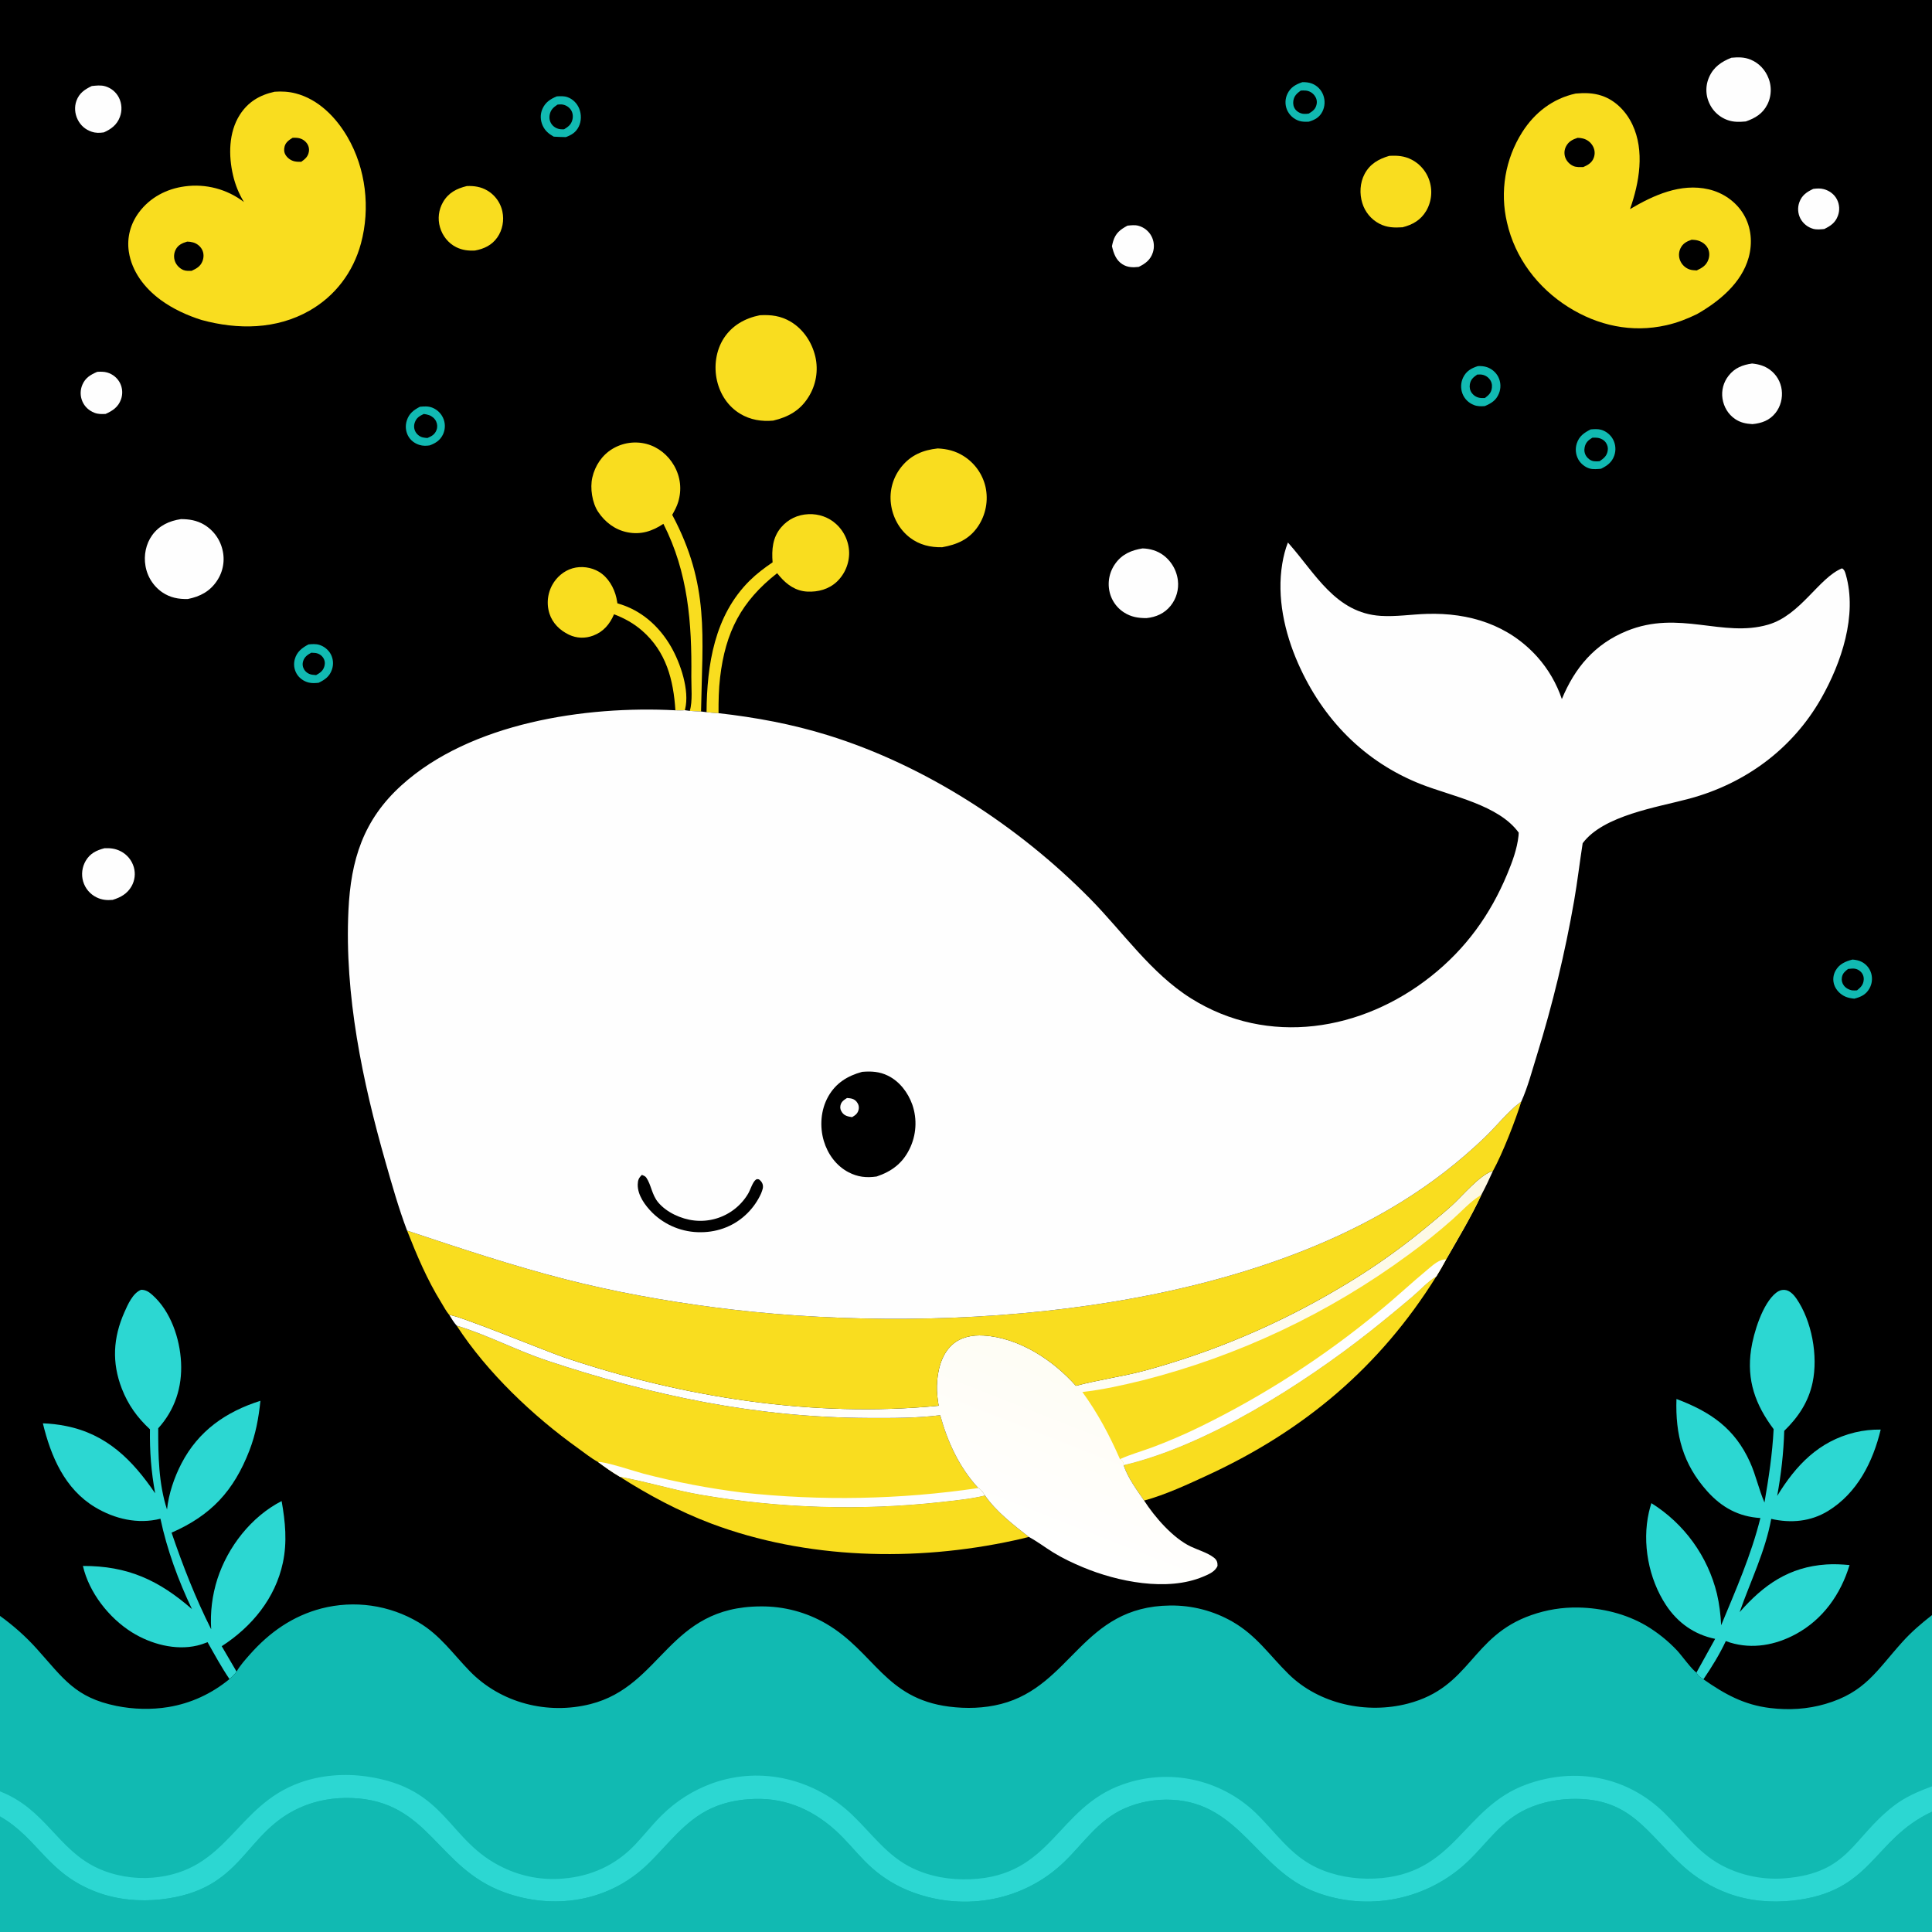 <?xml version="1.0" encoding="utf-8" ?>
<svg xmlns="http://www.w3.org/2000/svg" xmlns:xlink="http://www.w3.org/1999/xlink" width="1024" height="1024">
	<rect width="100%" height="100%" fill="#333333" stroke="none"/>
	<path d="M0 0L1024 0L1024 856.042L1024 946.792L1024 960.259L1024 1024L0 1024L0 962.756L0 949.483L0 856.459L0 0Z"/>
	<path fill="#11BAB2" d="M981.878 508.582C983.593 508.733 985.332 509.04 986.862 509.871Q987.306 510.108 987.724 510.387Q988.141 510.667 988.529 510.987Q988.917 511.307 989.271 511.665Q989.625 512.022 989.941 512.413Q990.257 512.803 990.533 513.224Q990.809 513.644 991.041 514.09Q991.274 514.536 991.46 515.003Q991.647 515.47 991.786 515.953Q991.927 516.448 992.019 516.956Q992.11 517.463 992.151 517.976Q992.192 518.49 992.182 519.005Q992.172 519.52 992.111 520.032Q992.05 520.543 991.939 521.046Q991.828 521.549 991.668 522.039Q991.507 522.529 991.3 523Q991.092 523.471 990.838 523.92C988.984 527.205 986.321 528.407 982.812 529.315C981.292 529.159 979.724 528.91 978.302 528.327C975.589 527.216 973.207 524.88 972.218 522.104Q972.052 521.639 971.937 521.159Q971.822 520.678 971.759 520.188Q971.696 519.698 971.685 519.205Q971.675 518.711 971.717 518.219Q971.759 517.727 971.854 517.242Q971.949 516.758 972.095 516.286Q972.241 515.814 972.436 515.36Q972.632 514.907 972.875 514.477C974.826 510.957 978.157 509.511 981.878 508.582Z"/>
	<path d="M979.531 513.56C980.261 513.477 980.993 513.394 981.728 513.358C983.452 513.274 984.998 513.832 986.236 515.053C987.385 516.187 987.933 517.694 987.812 519.301C987.609 521.971 986.252 523.295 984.262 524.906C983.44 524.962 982.574 525.029 981.755 524.923C980.087 524.707 978.32 523.712 977.301 522.372C976.344 521.113 975.966 519.583 976.247 518.013C976.634 515.849 977.9 514.83 979.531 513.56Z"/>
	<path fill="#11BAB2" d="M163.488 341.564C165.368 341.357 167.413 341.222 169.242 341.785C171.797 342.573 174.11 344.43 175.352 346.804Q175.591 347.265 175.782 347.747Q175.973 348.23 176.114 348.729Q176.255 349.229 176.346 349.74Q176.436 350.251 176.474 350.769Q176.512 351.286 176.497 351.805Q176.483 352.324 176.416 352.839Q176.35 353.353 176.231 353.859Q176.113 354.364 175.944 354.855C174.69 358.56 172.276 360.226 168.9 361.882C167.155 362.077 165.308 362.189 163.588 361.762C161.001 361.12 158.595 359.429 157.242 357.118Q156.988 356.687 156.779 356.233Q156.57 355.779 156.408 355.305Q156.246 354.832 156.132 354.345Q156.018 353.859 155.954 353.363Q155.89 352.867 155.876 352.367Q155.862 351.867 155.898 351.368Q155.935 350.869 156.021 350.377Q156.108 349.884 156.243 349.403C157.309 345.487 160.063 343.386 163.488 341.564Z"/>
	<path d="M164.975 345.947C165.647 345.968 166.321 345.991 166.99 346.065C168.693 346.253 170.262 347.12 171.24 348.553C172.146 349.88 172.384 351.462 171.963 353.015C171.278 355.538 169.723 356.6 167.542 357.823C166.858 357.773 166.172 357.722 165.494 357.619C163.779 357.358 162.229 356.433 161.279 354.958C160.423 353.628 160.193 352.066 160.637 350.537C161.321 348.178 162.932 347.093 164.975 345.947Z"/>
	<path fill="#11BAB2" d="M222.578 215.582C224.901 215.373 227.065 215.206 229.268 216.124Q229.777 216.335 230.261 216.597Q230.746 216.859 231.2 217.17Q231.655 217.481 232.075 217.838Q232.494 218.195 232.875 218.593Q233.255 218.992 233.592 219.427Q233.929 219.863 234.219 220.332Q234.509 220.8 234.749 221.296Q234.988 221.792 235.175 222.31Q235.349 222.799 235.474 223.304Q235.599 223.808 235.674 224.322Q235.748 224.836 235.771 225.355Q235.794 225.874 235.766 226.393Q235.737 226.911 235.657 227.425Q235.578 227.938 235.447 228.441Q235.317 228.944 235.137 229.431Q234.958 229.919 234.731 230.386C233.221 233.435 230.829 234.927 227.737 236.069C225.91 236.349 224.149 236.377 222.366 235.835C219.726 235.032 217.5 233.343 216.223 230.869Q215.99 230.412 215.803 229.935Q215.616 229.457 215.478 228.964Q215.339 228.47 215.249 227.965Q215.159 227.46 215.12 226.949Q215.08 226.438 215.092 225.925Q215.103 225.412 215.164 224.903Q215.225 224.394 215.337 223.894Q215.448 223.393 215.608 222.906C216.792 219.179 219.225 217.327 222.578 215.582Z"/>
	<path d="M224.613 219.412C225.594 219.536 226.453 219.699 227.386 220.026C229.002 220.592 230.449 221.815 231.171 223.384C231.843 224.847 231.925 226.473 231.333 227.982C230.404 230.35 228.775 231.214 226.532 232.154C225.691 232.082 224.849 232.019 224.026 231.82C222.429 231.435 220.963 230.237 220.188 228.796C219.377 227.29 219.282 225.565 219.843 223.956C220.724 221.425 222.3 220.533 224.613 219.412Z"/>
	<path fill="#11BAB2" d="M690.259 43.557C691.992 43.499 693.778 43.675 695.405 44.31Q695.914 44.511 696.399 44.764Q696.885 45.018 697.341 45.321Q697.797 45.623 698.218 45.972Q698.64 46.321 699.023 46.712Q699.406 47.103 699.746 47.533Q700.085 47.962 700.378 48.424Q700.671 48.886 700.914 49.377Q701.157 49.868 701.347 50.381Q701.547 50.911 701.691 51.459Q701.835 52.007 701.922 52.567Q702.009 53.127 702.037 53.692Q702.066 54.258 702.036 54.824Q702.007 55.39 701.919 55.949Q701.831 56.509 701.686 57.057Q701.541 57.604 701.341 58.134Q701.14 58.664 700.886 59.17C699.29 62.278 696.925 63.486 693.715 64.494C691.943 64.566 690.19 64.605 688.486 64.036Q687.959 63.859 687.453 63.628Q686.948 63.397 686.469 63.114Q685.99 62.831 685.544 62.499Q685.098 62.168 684.688 61.791Q684.279 61.415 683.912 60.997Q683.544 60.58 683.223 60.127Q682.901 59.673 682.629 59.188Q682.356 58.704 682.136 58.193Q681.926 57.691 681.771 57.17Q681.615 56.649 681.515 56.114Q681.415 55.58 681.371 55.038Q681.327 54.496 681.341 53.952Q681.354 53.408 681.425 52.869Q681.495 52.33 681.622 51.801Q681.748 51.272 681.93 50.759Q682.111 50.246 682.345 49.755C683.996 46.279 686.75 44.734 690.259 43.557Z"/>
	<path d="M689.415 48.011C690.312 47.954 691.208 47.924 692.104 48.009C693.993 48.187 695.656 49.177 696.785 50.705C697.772 52.041 698.169 53.639 697.829 55.273C697.288 57.867 695.816 58.879 693.693 60.195C692.864 60.324 692.102 60.387 691.259 60.361C689.482 60.304 687.629 59.382 686.547 57.968C685.562 56.681 685.256 55.028 685.495 53.45C685.896 50.807 687.351 49.526 689.415 48.011Z"/>
	<path fill="#11BAB2" d="M783.326 194.034C784.896 193.962 786.657 194.092 788.15 194.61C790.714 195.499 792.971 197.424 794.161 199.868Q794.411 200.373 794.606 200.901Q794.8 201.43 794.938 201.976Q795.075 202.522 795.153 203.08Q795.232 203.638 795.25 204.201Q795.269 204.764 795.227 205.326Q795.185 205.887 795.084 206.441Q794.983 206.996 794.823 207.536Q794.663 208.076 794.447 208.596C792.967 212.219 790.439 213.767 786.965 215.24C784.942 215.381 783.113 215.421 781.195 214.669C778.399 213.573 776.225 211.466 775.14 208.653Q774.942 208.134 774.798 207.598Q774.654 207.061 774.565 206.513Q774.477 205.965 774.445 205.411Q774.412 204.856 774.437 204.301Q774.461 203.747 774.542 203.197Q774.622 202.648 774.758 202.109Q774.895 201.571 775.085 201.049Q775.275 200.528 775.518 200.028C777.18 196.639 779.86 195.143 783.326 194.034Z"/>
	<path d="M782.999 198.51C783.602 198.488 784.207 198.469 784.81 198.501Q785.14 198.52 785.466 198.573Q785.792 198.626 786.111 198.712Q786.43 198.798 786.739 198.917Q787.047 199.035 787.342 199.185Q787.636 199.334 787.914 199.513Q788.192 199.692 788.45 199.899Q788.708 200.105 788.943 200.337Q789.179 200.569 789.389 200.824C790.486 202.141 790.933 203.73 790.741 205.425C790.428 208.184 789.133 209.363 787.004 210.981C786.343 210.989 785.691 211.001 785.031 210.956C783.041 210.822 781.361 209.947 780.138 208.348C779.117 207.012 778.771 205.344 779.049 203.699C779.49 201.094 780.914 199.941 782.999 198.51Z"/>
	<path fill="#11BAB2" d="M843.094 227.591C844.909 227.438 846.883 227.285 848.656 227.79C851.238 228.525 853.585 230.433 854.877 232.778Q855.148 233.274 855.365 233.795Q855.583 234.316 855.745 234.858Q855.907 235.399 856.011 235.954Q856.115 236.51 856.161 237.073Q856.207 237.636 856.193 238.201Q856.179 238.765 856.107 239.326Q856.034 239.886 855.903 240.436Q855.773 240.985 855.585 241.518C854.323 245.068 851.836 246.85 848.578 248.453C846.665 248.617 844.474 248.856 842.602 248.339C840.129 247.655 837.786 245.735 836.543 243.505Q836.275 243.021 836.059 242.513Q835.843 242.004 835.68 241.476Q835.517 240.947 835.41 240.405Q835.302 239.863 835.251 239.312Q835.2 238.762 835.206 238.209Q835.212 237.657 835.275 237.107Q835.338 236.558 835.457 236.018Q835.577 235.479 835.751 234.954C837.029 231.13 839.647 229.341 843.094 227.591Z"/>
	<path d="M843.969 231.994C844.842 231.951 845.712 231.937 846.583 232.033C848.356 232.23 850.215 233.172 851.212 234.705C852.087 236.051 852.394 237.457 852.098 239.026C851.585 241.739 850.017 242.932 847.852 244.445C846.855 244.543 845.821 244.59 844.823 244.459C843.198 244.246 841.687 243.174 840.779 241.829C839.801 240.379 839.541 238.63 839.929 236.935C840.502 234.427 841.871 233.311 843.969 231.994Z"/>
	<path fill="#11BAB2" d="M295.109 51.074C297.037 50.963 298.941 50.839 300.794 51.497C303.625 52.502 305.881 54.8 306.994 57.572C308.214 60.609 308.198 64.184 306.734 67.135C305.232 70.161 302.977 71.532 299.905 72.668C297.771 72.683 295.62 72.523 293.488 72.427C290.892 70.973 288.895 69.355 287.632 66.572C286.355 63.757 286.237 60.596 287.485 57.746C289.034 54.207 291.674 52.525 295.109 51.074Z"/>
	<path d="M295.495 55.439C296.203 55.39 297.041 55.286 297.758 55.357Q298.119 55.394 298.473 55.469Q298.828 55.544 299.172 55.657Q299.517 55.771 299.847 55.921Q300.177 56.071 300.489 56.256Q300.801 56.441 301.09 56.658Q301.38 56.876 301.645 57.124Q301.909 57.372 302.145 57.648Q302.381 57.923 302.586 58.222C303.635 59.788 303.831 61.74 303.364 63.54C302.703 66.086 301.14 67.192 298.997 68.523C298.36 68.54 297.894 68.569 297.239 68.507C295.405 68.335 293.746 67.528 292.58 66.079C291.421 64.639 291.013 62.83 291.315 61.016C291.776 58.254 293.272 56.932 295.495 55.439Z"/>
	<path fill="#FEFEFE" d="M961.067 100.116C963 99.883 964.783 99.739 966.686 100.258C969.612 101.057 972.173 102.925 973.589 105.636Q973.851 106.137 974.058 106.663Q974.266 107.188 974.417 107.733Q974.568 108.278 974.66 108.835Q974.753 109.393 974.787 109.957Q974.821 110.521 974.795 111.086Q974.769 111.651 974.683 112.209Q974.598 112.768 974.455 113.315Q974.311 113.861 974.111 114.39C972.74 118.083 970.296 119.713 966.888 121.388C964.94 121.557 962.918 121.808 961.005 121.277Q960.472 121.125 959.958 120.921Q959.443 120.717 958.951 120.463Q958.459 120.209 957.994 119.907Q957.53 119.605 957.098 119.258Q956.666 118.912 956.271 118.524Q955.875 118.136 955.52 117.711Q955.166 117.286 954.855 116.827Q954.544 116.369 954.28 115.882Q954.018 115.383 953.81 114.86Q953.601 114.336 953.448 113.794Q953.295 113.252 953.2 112.697Q953.104 112.142 953.068 111.579Q953.03 111.017 953.052 110.454Q953.074 109.891 953.154 109.334Q953.235 108.776 953.373 108.23Q953.511 107.684 953.705 107.155C955.071 103.445 957.627 101.746 961.067 100.116Z"/>
	<path fill="#FEFEFE" d="M597.586 119.601C599.495 119.409 601.435 119.149 603.321 119.64Q603.868 119.785 604.398 119.985Q604.928 120.186 605.435 120.438Q605.942 120.691 606.421 120.994Q606.899 121.298 607.345 121.648Q607.79 121.998 608.197 122.391Q608.605 122.785 608.97 123.218Q609.336 123.651 609.655 124.118Q609.975 124.586 610.245 125.084Q610.509 125.578 610.723 126.096Q610.937 126.615 611.099 127.151Q611.26 127.688 611.368 128.238Q611.475 128.788 611.527 129.347Q611.579 129.905 611.576 130.465Q611.572 131.026 611.513 131.583Q611.454 132.141 611.34 132.689Q611.226 133.238 611.058 133.773C609.805 137.7 607.106 139.727 603.544 141.458C600.455 141.823 597.576 141.775 594.864 140.037C591.43 137.836 590.244 134.23 589.36 130.485C589.546 129.584 589.746 128.697 590.013 127.815C591.315 123.526 593.762 121.669 597.586 119.601Z"/>
	<path fill="#FEFEFE" d="M51.566 197.073C53.359 196.992 55.082 196.932 56.824 197.443Q57.367 197.599 57.891 197.809Q58.415 198.02 58.914 198.282Q59.414 198.545 59.885 198.857Q60.355 199.169 60.792 199.527Q61.228 199.885 61.626 200.286Q62.023 200.686 62.378 201.125Q62.733 201.564 63.042 202.037Q63.35 202.51 63.609 203.012Q63.857 203.508 64.055 204.027Q64.252 204.546 64.396 205.082Q64.54 205.618 64.63 206.166Q64.72 206.714 64.755 207.268Q64.789 207.822 64.768 208.377Q64.747 208.931 64.67 209.481Q64.594 210.031 64.462 210.57Q64.331 211.11 64.146 211.633C62.697 215.728 59.781 217.685 55.979 219.391C53.908 219.497 52.045 219.545 50.08 218.787C47.163 217.663 44.835 215.547 43.621 212.646Q43.404 212.129 43.239 211.593Q43.075 211.058 42.965 210.508Q42.856 209.958 42.802 209.4Q42.748 208.842 42.75 208.282Q42.752 207.721 42.811 207.164Q42.869 206.606 42.983 206.058Q43.098 205.509 43.267 204.974Q43.435 204.44 43.657 203.925C45.259 200.195 47.987 198.615 51.566 197.073Z"/>
	<path fill="#FEFEFE" d="M48.631 45.604C50.981 45.355 53.456 45.036 55.759 45.721Q56.347 45.892 56.914 46.122Q57.481 46.353 58.022 46.641Q58.563 46.928 59.071 47.27Q59.579 47.612 60.049 48.005Q60.519 48.397 60.946 48.836Q61.373 49.275 61.753 49.755Q62.132 50.236 62.461 50.753Q62.789 51.27 63.062 51.818Q63.35 52.406 63.577 53.02Q63.804 53.635 63.967 54.269Q64.13 54.904 64.227 55.551Q64.325 56.199 64.356 56.853Q64.387 57.507 64.351 58.161Q64.315 58.815 64.213 59.462Q64.111 60.109 63.943 60.742Q63.775 61.376 63.544 61.988C62.014 66.12 58.936 68.449 55.036 70.169C52.708 70.493 50.835 70.567 48.58 69.815C45.266 68.709 42.728 66.508 41.176 63.373C39.648 60.287 39.333 56.673 40.517 53.419C42.002 49.336 44.895 47.408 48.631 45.604Z"/>
	<path fill="#FEFEFE" d="M55.427 449.563C58.565 449.465 61.229 449.75 64.05 451.229Q64.669 451.551 65.253 451.934Q65.836 452.316 66.378 452.756Q66.919 453.196 67.413 453.688Q67.908 454.181 68.35 454.721Q68.792 455.26 69.177 455.842Q69.562 456.424 69.887 457.041Q70.211 457.659 70.471 458.306Q70.731 458.954 70.925 459.624Q71.104 460.25 71.22 460.89Q71.336 461.53 71.389 462.178Q71.442 462.827 71.43 463.477Q71.418 464.128 71.343 464.774Q71.267 465.42 71.128 466.056Q70.989 466.691 70.788 467.31Q70.587 467.929 70.326 468.525Q70.066 469.121 69.747 469.688C67.484 473.697 63.973 475.646 59.699 476.95C56.666 477.23 53.948 476.989 51.19 475.624Q50.551 475.313 49.949 474.938Q49.346 474.562 48.785 474.126Q48.225 473.69 47.712 473.199Q47.2 472.707 46.741 472.164Q46.283 471.622 45.883 471.035Q45.483 470.448 45.146 469.823Q44.81 469.198 44.54 468.541Q44.27 467.884 44.069 467.203Q43.87 466.52 43.742 465.821Q43.613 465.122 43.557 464.413Q43.5 463.704 43.516 462.994Q43.532 462.283 43.62 461.577Q43.708 460.872 43.868 460.179Q44.027 459.486 44.256 458.813Q44.486 458.14 44.782 457.494Q45.078 456.848 45.439 456.235C47.799 452.258 51.115 450.697 55.427 449.563Z"/>
	<path fill="#FEFEFE" d="M928.634 192.669C932.055 192.998 935.202 193.865 938.009 195.914Q938.659 196.386 939.258 196.922Q939.856 197.458 940.396 198.053Q940.937 198.648 941.414 199.295Q941.89 199.942 942.298 200.634Q942.706 201.327 943.041 202.057Q943.375 202.788 943.633 203.549Q943.892 204.31 944.07 205.093Q944.249 205.876 944.347 206.674C944.894 210.975 943.754 215.479 941.039 218.883C937.862 222.867 933.72 224.319 928.819 224.8C925.365 224.578 922.501 224.041 919.592 222.053C915.956 219.567 913.621 215.631 912.963 211.294Q912.839 210.495 912.799 209.687Q912.758 208.879 912.801 208.072Q912.844 207.264 912.969 206.465Q913.095 205.666 913.302 204.885Q913.509 204.103 913.796 203.347Q914.083 202.59 914.446 201.868Q914.809 201.145 915.244 200.464Q915.68 199.782 916.183 199.149C919.429 194.988 923.603 193.39 928.634 192.669Z"/>
	<path fill="#FEFEFE" d="M917.672 30.606C921.224 30.262 924.56 30.227 927.912 31.621C932.36 33.471 935.738 37.116 937.411 41.619Q937.567 42.03 937.701 42.448Q937.836 42.867 937.949 43.291Q938.062 43.716 938.153 44.146Q938.244 44.576 938.313 45.01Q938.383 45.444 938.43 45.881Q938.477 46.318 938.502 46.757Q938.526 47.196 938.529 47.635Q938.531 48.075 938.511 48.514Q938.491 48.953 938.449 49.39Q938.407 49.828 938.342 50.263Q938.278 50.697 938.192 51.128Q938.105 51.559 937.997 51.985Q937.889 52.411 937.759 52.831Q937.629 53.251 937.478 53.664Q937.327 54.076 937.155 54.481Q936.983 54.886 936.791 55.281C934.315 60.25 930.338 62.605 925.317 64.37C922.078 64.662 918.923 64.784 915.808 63.69Q915.394 63.547 914.988 63.382Q914.582 63.218 914.185 63.032Q913.788 62.847 913.402 62.641Q913.015 62.435 912.639 62.209Q912.264 61.984 911.9 61.739Q911.537 61.494 911.187 61.231Q910.837 60.967 910.501 60.686Q910.165 60.405 909.844 60.106Q909.523 59.808 909.218 59.494Q908.913 59.179 908.625 58.849Q908.337 58.519 908.066 58.175Q907.796 57.83 907.543 57.472Q907.291 57.114 907.057 56.744Q906.824 56.373 906.61 55.991Q906.396 55.608 906.202 55.215Q906.008 54.822 905.835 54.42Q905.659 54.02 905.503 53.611Q905.348 53.201 905.214 52.785Q905.081 52.368 904.969 51.945Q904.857 51.522 904.768 51.093Q904.679 50.665 904.612 50.233Q904.545 49.8 904.501 49.365Q904.457 48.929 904.436 48.492Q904.415 48.055 904.417 47.617Q904.419 47.18 904.443 46.743Q904.468 46.306 904.515 45.871Q904.563 45.436 904.633 45.004Q904.703 44.572 904.796 44.145Q904.889 43.717 905.004 43.295Q905.119 42.873 905.256 42.457Q905.393 42.041 905.552 41.634Q905.71 41.226 905.89 40.827C908.274 35.479 912.431 32.671 917.672 30.606Z"/>
	<path fill="#F9DD1F" d="M247.419 98.614C251.283 98.448 254.892 98.986 258.266 100.978Q258.646 101.202 259.013 101.444Q259.381 101.687 259.735 101.949Q260.09 102.211 260.431 102.49Q260.771 102.77 261.097 103.067Q261.422 103.364 261.732 103.677Q262.042 103.99 262.335 104.319Q262.628 104.648 262.904 104.992Q263.18 105.336 263.437 105.693Q263.695 106.051 263.934 106.421Q264.172 106.791 264.392 107.174Q264.611 107.556 264.81 107.949Q265.009 108.342 265.188 108.745Q265.366 109.147 265.524 109.559Q265.681 109.971 265.817 110.39Q265.953 110.809 266.067 111.234Q266.181 111.66 266.273 112.091C267.284 116.785 266.345 121.904 263.58 125.847C260.694 129.964 256.566 131.894 251.746 132.793C248.179 132.968 244.976 132.595 241.752 130.98C237.558 128.879 234.473 124.922 233.196 120.437Q232.954 119.608 232.797 118.759Q232.641 117.91 232.57 117.049Q232.5 116.189 232.518 115.326Q232.535 114.462 232.64 113.605Q232.744 112.748 232.935 111.906Q233.126 111.064 233.4 110.246Q233.675 109.427 234.032 108.641Q234.388 107.854 234.822 107.108C237.721 102.125 242.045 99.933 247.419 98.614Z"/>
	<path fill="#FEFEFE" d="M605.554 290.669C609.529 290.782 613.377 291.879 616.601 294.272Q616.998 294.57 617.379 294.887Q617.761 295.205 618.125 295.542Q618.49 295.878 618.838 296.233Q619.185 296.587 619.514 296.959Q619.843 297.33 620.153 297.718Q620.462 298.106 620.752 298.509Q621.042 298.912 621.311 299.329Q621.58 299.746 621.827 300.176Q622.075 300.606 622.3 301.048Q622.526 301.49 622.729 301.943Q622.931 302.396 623.111 302.859Q623.291 303.322 623.447 303.793Q623.603 304.264 623.735 304.742Q623.867 305.221 623.974 305.705Q624.082 306.19 624.165 306.679Q624.248 307.168 624.306 307.661Q624.41 308.545 624.427 309.436Q624.443 310.326 624.372 311.214Q624.301 312.101 624.143 312.978Q623.985 313.854 623.742 314.711Q623.499 315.567 623.172 316.396Q622.846 317.225 622.44 318.017Q622.034 318.81 621.552 319.558Q621.07 320.307 620.517 321.005C617.246 325.114 612.775 327.084 607.647 327.613C603.267 327.608 599.54 327.039 595.754 324.608Q595.378 324.367 595.014 324.107Q594.65 323.847 594.3 323.569Q593.95 323.29 593.615 322.995Q593.28 322.699 592.96 322.387Q592.64 322.075 592.336 321.746Q592.032 321.418 591.746 321.075Q591.459 320.732 591.19 320.375Q590.922 320.018 590.671 319.647Q590.421 319.277 590.19 318.894Q589.959 318.511 589.747 318.117Q589.536 317.723 589.345 317.319Q589.154 316.915 588.984 316.502Q588.813 316.088 588.664 315.667Q588.515 315.245 588.388 314.817Q588.26 314.388 588.155 313.954Q588.049 313.519 587.966 313.08Q587.876 312.613 587.81 312.143Q587.745 311.672 587.703 311.199Q587.661 310.726 587.644 310.251Q587.627 309.776 587.634 309.301Q587.641 308.826 587.672 308.352Q587.704 307.878 587.759 307.406Q587.815 306.934 587.895 306.466Q587.974 305.997 588.078 305.534Q588.182 305.07 588.309 304.612Q588.436 304.155 588.587 303.704Q588.738 303.253 588.911 302.811Q589.084 302.369 589.28 301.936Q589.476 301.503 589.694 301.081Q589.912 300.658 590.151 300.248Q590.39 299.837 590.65 299.44Q590.91 299.042 591.19 298.658C594.771 293.676 599.712 291.619 605.554 290.669Z"/>
	<path fill="#F9DD1F" d="M736.309 82.611C740.631 82.364 744.382 82.607 748.315 84.675Q748.746 84.903 749.165 85.153Q749.584 85.403 749.99 85.673Q750.396 85.944 750.787 86.235Q751.179 86.526 751.555 86.836Q751.932 87.146 752.292 87.475Q752.652 87.804 752.995 88.151Q753.338 88.498 753.663 88.862Q753.988 89.226 754.294 89.606Q754.6 89.985 754.887 90.38Q755.173 90.775 755.439 91.184Q755.705 91.593 755.95 92.015Q756.195 92.436 756.419 92.87Q756.642 93.304 756.843 93.748Q757.044 94.193 757.222 94.647Q757.401 95.101 757.556 95.564Q757.711 96.026 757.842 96.496Q757.977 96.971 758.088 97.452Q758.199 97.934 758.285 98.42Q758.372 98.906 758.434 99.397Q758.496 99.887 758.534 100.379Q758.571 100.872 758.584 101.366Q758.597 101.859 758.585 102.353Q758.573 102.847 758.536 103.34Q758.499 103.832 758.438 104.323Q758.376 104.813 758.29 105.299Q758.204 105.786 758.094 106.267Q757.984 106.749 757.849 107.224Q757.715 107.7 757.557 108.168Q757.399 108.636 757.218 109.095Q757.037 109.555 756.833 110.005Q756.629 110.455 756.402 110.894Q756.176 111.333 755.928 111.76C753.019 116.674 748.733 119.098 743.368 120.464C738.944 120.742 735.108 120.663 731.047 118.543Q730.245 118.12 729.488 117.62Q728.732 117.12 728.028 116.548Q727.324 115.976 726.681 115.338Q726.037 114.699 725.46 114Q724.882 113.301 724.376 112.548Q723.871 111.795 723.442 110.996Q723.013 110.197 722.665 109.36Q722.317 108.523 722.053 107.655C720.493 102.656 720.786 96.883 723.257 92.224C726.109 86.848 730.7 84.28 736.309 82.611Z"/>
	<path fill="#FEFEFE" d="M95.928 275.141C100.271 275.149 104.191 275.787 108.008 277.979Q108.47 278.249 108.917 278.541Q109.365 278.834 109.797 279.149Q110.229 279.464 110.644 279.801Q111.06 280.137 111.458 280.494Q111.856 280.851 112.235 281.228Q112.615 281.605 112.975 282Q113.334 282.396 113.674 282.809Q114.013 283.222 114.331 283.652Q114.649 284.082 114.945 284.527Q115.241 284.972 115.514 285.432Q115.787 285.892 116.036 286.365Q116.286 286.838 116.511 287.323Q116.736 287.808 116.936 288.303Q117.137 288.799 117.312 289.304Q117.487 289.81 117.636 290.323Q117.785 290.837 117.908 291.357Q118.037 291.877 118.138 292.402Q118.24 292.928 118.314 293.458Q118.388 293.988 118.434 294.521Q118.481 295.055 118.5 295.59Q118.519 296.125 118.51 296.66Q118.501 297.195 118.464 297.729Q118.427 298.263 118.363 298.795Q118.299 299.326 118.207 299.853Q118.115 300.381 117.996 300.903Q117.877 301.425 117.731 301.94Q117.585 302.455 117.413 302.961Q117.24 303.468 117.042 303.965Q116.843 304.463 116.619 304.949Q116.395 305.435 116.146 305.909Q115.897 306.383 115.624 306.843Q115.351 307.303 115.054 307.749C111.325 313.436 106.061 316.188 99.581 317.484C94.635 317.627 90.155 316.767 85.995 313.931Q85.557 313.628 85.135 313.303Q84.712 312.978 84.306 312.633Q83.901 312.288 83.513 311.922Q83.125 311.557 82.756 311.173Q82.387 310.789 82.037 310.387Q81.688 309.985 81.359 309.565Q81.03 309.146 80.723 308.711Q80.415 308.276 80.129 307.827Q79.844 307.377 79.581 306.913Q79.319 306.45 79.08 305.974Q78.841 305.497 78.626 305.01Q78.41 304.523 78.22 304.025Q78.03 303.527 77.864 303.021Q77.699 302.515 77.559 302Q77.419 301.486 77.305 300.966Q77.191 300.445 77.104 299.92C76.124 294.324 77.318 288.288 80.663 283.656C84.391 278.495 89.799 276.051 95.928 275.141Z"/>
	<path fill="#F9DD1F" d="M325.451 325.575C323.204 330.806 319.863 334.837 314.4 336.889C310.156 338.483 305.643 338.355 301.549 336.401C296.75 334.11 292.848 330.311 291.206 325.172Q291.06 324.706 290.938 324.233Q290.815 323.76 290.717 323.281Q290.618 322.803 290.544 322.32Q290.47 321.837 290.42 321.351Q290.37 320.865 290.344 320.377Q290.319 319.889 290.318 319.4Q290.317 318.911 290.341 318.423Q290.365 317.935 290.413 317.449Q290.461 316.963 290.534 316.48Q290.607 315.997 290.704 315.518Q290.8 315.039 290.921 314.565Q291.042 314.092 291.187 313.625Q291.331 313.158 291.499 312.699Q291.667 312.241 291.857 311.791Q292.048 311.341 292.261 310.901Q292.474 310.461 292.709 310.033C294.992 305.882 298.884 302.533 303.466 301.213C308.06 299.888 313.365 300.611 317.466 303.061C322.317 305.96 325.527 311.543 326.724 316.951Q327.03 318.361 327.248 319.788C339.664 323.22 349.341 331.768 355.711 342.875C360.645 351.479 365.592 365.908 363.122 375.888C363.078 376.066 363.016 376.239 362.963 376.414C361.347 376.612 359.606 376.481 357.975 376.476C356.949 360.252 353.051 345.358 340.347 334.281C335.877 330.384 330.961 327.692 325.451 325.575Z"/>
	<path fill="#F9DD1F" d="M409.492 298.058C408.97 291.345 409.431 284.881 414.03 279.499C417.776 275.114 422.811 272.759 428.543 272.521C433.984 272.295 439.241 274.117 443.257 277.822Q443.65 278.184 444.024 278.566Q444.398 278.947 444.752 279.347Q445.106 279.747 445.44 280.165Q445.774 280.582 446.086 281.016Q446.398 281.449 446.688 281.898Q446.977 282.347 447.244 282.81Q447.511 283.273 447.754 283.749Q447.997 284.225 448.215 284.712Q448.434 285.2 448.627 285.698Q448.821 286.196 448.989 286.703Q449.158 287.21 449.3 287.725Q449.442 288.24 449.559 288.762Q449.675 289.283 449.764 289.81Q449.854 290.336 449.917 290.867Q449.98 291.398 450.016 291.931Q450.052 292.464 450.061 292.998Q450.063 293.532 450.038 294.065Q450.014 294.598 449.962 295.129Q449.91 295.66 449.832 296.188Q449.753 296.715 449.648 297.239Q449.543 297.762 449.411 298.279Q449.28 298.796 449.122 299.306Q448.965 299.816 448.781 300.317Q448.598 300.818 448.39 301.31Q448.182 301.801 447.949 302.281Q447.716 302.761 447.459 303.229Q447.202 303.697 446.922 304.151Q446.642 304.605 446.339 305.044Q446.036 305.484 445.712 305.907Q445.387 306.331 445.041 306.737Q444.696 307.144 444.33 307.532Q443.964 307.921 443.579 308.29C439.313 312.321 433.587 313.86 427.815 313.556C421.809 313.239 417.182 309.982 413.342 305.544Q412.604 304.687 411.9 303.802C392.883 318.722 384.494 334.984 381.661 359.072C380.921 365.36 380.814 371.672 380.839 377.997C378.731 377.993 376.582 377.672 374.483 377.463C374.681 352.363 378.649 326.237 397.362 307.732C401.054 304.081 405.195 300.956 409.492 298.058Z"/>
	<path fill="#F9DD1F" d="M497.003 237.682C501.969 237.908 506.424 239.014 510.652 241.67Q511.199 242.011 511.728 242.379Q512.258 242.747 512.769 243.14Q513.28 243.534 513.771 243.952Q514.261 244.37 514.731 244.811Q515.201 245.253 515.649 245.717Q516.096 246.181 516.521 246.666Q516.945 247.151 517.345 247.657Q517.745 248.163 518.12 248.687Q518.495 249.212 518.843 249.754Q519.192 250.297 519.513 250.855Q519.835 251.414 520.129 251.988Q520.422 252.562 520.688 253.15Q520.953 253.737 521.189 254.337Q521.425 254.937 521.632 255.548Q521.838 256.159 522.014 256.779Q522.19 257.399 522.336 258.027Q522.484 258.699 522.599 259.378Q522.713 260.057 522.792 260.741Q522.872 261.424 522.917 262.111Q522.961 262.798 522.971 263.486Q522.981 264.175 522.956 264.863Q522.931 265.55 522.871 266.236Q522.811 266.922 522.716 267.604Q522.622 268.286 522.493 268.962Q522.363 269.638 522.2 270.307Q522.037 270.975 521.84 271.635Q521.643 272.294 521.413 272.943Q521.182 273.592 520.92 274.228Q520.657 274.864 520.362 275.486Q520.067 276.108 519.741 276.715Q519.415 277.321 519.059 277.91Q518.703 278.499 518.317 279.069C513.649 285.913 507.221 288.647 499.385 290.043C493.143 290.185 487.299 288.804 482.27 284.953C476.603 280.613 473.087 274.035 472.207 266.994Q472.125 266.348 472.075 265.698Q472.025 265.049 472.008 264.398Q471.991 263.747 472.007 263.095Q472.022 262.444 472.071 261.795Q472.119 261.145 472.2 260.499Q472.281 259.852 472.395 259.211Q472.508 258.569 472.654 257.935Q472.8 257.3 472.977 256.673Q473.154 256.046 473.363 255.429Q473.571 254.812 473.811 254.206Q474.05 253.6 474.32 253.007Q474.589 252.414 474.888 251.836Q475.187 251.257 475.515 250.694Q475.843 250.131 476.198 249.585Q476.554 249.04 476.937 248.512Q477.319 247.985 477.728 247.478C482.741 241.202 489.227 238.514 497.003 237.682Z"/>
	<path fill="#F9DD1F" d="M402.708 167.084C408.652 166.74 413.855 167.385 419.092 170.508C425.838 174.531 430.362 181.474 432.145 189.04Q432.302 189.723 432.425 190.412Q432.547 191.102 432.636 191.797Q432.724 192.492 432.778 193.19Q432.832 193.888 432.851 194.589Q432.87 195.289 432.855 195.989Q432.839 196.689 432.789 197.388Q432.739 198.087 432.654 198.782Q432.57 199.478 432.451 200.168Q432.331 200.858 432.178 201.542Q432.025 202.225 431.838 202.9Q431.651 203.575 431.431 204.24Q431.211 204.905 430.959 205.559Q430.706 206.212 430.421 206.852Q430.136 207.492 429.82 208.117Q429.504 208.742 429.157 209.351Q428.81 209.959 428.434 210.55C423.996 217.642 417.719 221.051 409.813 222.933C403.667 223.503 397.644 222.532 392.296 219.298C385.866 215.409 381.714 209.033 380.034 201.783C378.292 194.267 379.422 185.763 383.642 179.266C388.063 172.46 394.872 168.661 402.708 167.084Z"/>
	<path fill="#F9DD1F" d="M351.615 277.643C345.733 281.556 339.653 283.55 332.532 282.118C325.979 280.801 320.724 276.81 317.047 271.325C313.832 266.528 312.666 258.626 313.942 253.085C315.377 246.852 319.052 241.271 324.564 237.936Q325.066 237.631 325.582 237.352Q326.098 237.073 326.628 236.82Q327.157 236.567 327.699 236.341Q328.24 236.115 328.793 235.916Q329.345 235.717 329.906 235.546Q330.468 235.375 331.037 235.233Q331.606 235.09 332.182 234.976Q332.758 234.862 333.338 234.777Q333.919 234.692 334.503 234.637Q335.088 234.581 335.674 234.554Q336.26 234.528 336.847 234.531Q337.434 234.533 338.02 234.566Q338.606 234.598 339.19 234.659Q339.773 234.721 340.353 234.811Q340.933 234.902 341.508 235.021Q342.082 235.141 342.65 235.289C348.88 236.931 354.093 241.217 357.275 246.772C360.697 252.745 361.454 259.516 359.447 266.097C358.719 268.482 357.523 270.723 356.289 272.879C376.205 310.252 372.248 337.066 371.57 377.101C369.577 377.073 367.581 376.906 365.593 376.781C367.163 371.841 366.36 363.843 366.42 358.646C366.75 330.203 364.731 303.479 351.615 277.643Z"/>
	<path fill="#F9DD1F" d="M595.53 776.535C639.754 766.141 690.641 733.632 726.021 705.732Q737.59 696.558 748.835 686.989C752.774 683.601 756.789 679.14 761.264 676.533C731.406 724.45 691.317 758.192 640.212 781.817C629.381 786.824 617.935 792.174 606.404 795.343C602.44 789.54 597.746 783.254 595.53 776.535Z"/>
	<path fill="#F9DD1F" d="M328.547 782.731C342.945 785.31 356.946 789.73 371.383 792.232Q379.259 793.584 387.178 794.66Q395.097 795.737 403.049 796.536Q411 797.335 418.975 797.856Q426.95 798.378 434.938 798.62Q442.926 798.863 450.917 798.827Q458.909 798.79 466.894 798.475Q474.88 798.16 482.849 797.566Q490.819 796.972 498.763 796.101C506.431 795.203 514.548 794.494 522.05 792.631C528.011 801.225 537.112 808.177 545.301 814.596C542.73 815.306 540.106 815.885 537.5 816.453C485.154 827.857 427.353 826.484 376.886 807.483C360.187 801.196 343.573 792.345 328.547 782.731Z"/>
	<path fill="#2CD7D2" d="M940.058 757.469C930.378 744.537 925.699 731.581 928.107 715.308C929.407 706.52 934.175 690.847 941.393 685.187C942.771 684.107 944.187 683.555 945.967 683.687C948.536 683.878 950.725 686.227 952.088 688.199C960.327 700.114 963.694 718.629 960.713 732.757C958.536 743.076 953.121 751.145 945.681 758.379C945.337 770.069 944.037 781.366 941.945 792.872C951.853 776.625 964.017 763.86 983.134 759.215C987.639 758.12 992.179 757.66 996.81 757.705C992.713 774.788 984.419 791.329 968.911 800.846C959.683 806.508 949.186 807.406 938.788 805.043C935.598 822.396 927.82 837.953 922.041 854.462C934.741 839.993 948.213 830.523 967.98 829.196C972.123 828.918 976.171 829.14 980.299 829.509C975.643 844.963 966.217 858.313 951.817 866.119C941.064 871.948 928.834 874.216 916.993 870.596C916.221 870.36 915.482 870.083 914.73 869.791C911.352 876.956 907.289 883.523 902.854 890.063C901.122 888.998 899.996 888.309 899.191 886.423L909.062 868.627C898.053 866.396 889.184 860.093 883.021 850.738C873.776 836.705 870.247 817.924 873.947 801.499C874.311 799.881 874.788 798.284 875.266 796.697Q876.878 797.704 878.439 798.787Q880 799.87 881.507 801.028Q883.014 802.185 884.463 803.414Q885.913 804.643 887.301 805.94Q888.689 807.238 890.014 808.6Q891.338 809.963 892.595 811.388Q893.852 812.813 895.038 814.298Q896.225 815.782 897.339 817.321Q898.452 818.861 899.49 820.453Q900.528 822.044 901.488 823.684Q902.448 825.324 903.328 827.008Q904.208 828.692 905.005 830.417Q905.803 832.142 906.516 833.903Q907.229 835.664 907.857 837.458Q908.484 839.252 909.024 841.073Q909.564 842.895 910.016 844.741C911.292 850.174 911.974 855.845 912.251 861.416C920.015 842.653 928.134 824.353 933.044 804.585C921.504 803.903 912.504 798.923 904.849 790.373C891.967 775.986 887.919 760.442 888.558 741.486C906.558 748.264 919.43 757.007 927.546 774.992C930.678 781.932 932.196 789.415 935.208 796.355C937.449 783.402 939.398 770.61 940.058 757.469Z"/>
	<path fill="#2CD7D2" d="M79.485 757.562C72.775 751.37 67.873 744.549 64.563 735.997C59.206 722.159 59.947 709.044 65.924 695.532C67.737 691.433 70.386 685.324 74.79 683.614C77.328 683.613 78.939 684.727 80.804 686.388C90.497 695.024 95.333 709.437 95.966 722.087C96.625 735.241 92.7 747.244 83.861 757.028C83.826 771.383 84.052 786.318 88.523 800.081C89.389 791.769 92.322 783.107 96.159 775.708C105.144 758.384 119.73 748.241 138.03 742.451C137.082 751.596 135.523 760.204 132.19 768.807C123.885 790.241 111.888 803.172 90.936 812.347C96.943 829.935 103.554 846.936 111.931 863.562Q111.713 860.188 111.812 856.809Q111.911 853.43 112.324 850.075Q112.738 846.72 113.464 843.418Q114.189 840.117 115.22 836.897C120.754 819.836 133.188 803.837 149.272 795.59C151.208 806.554 152.274 817.251 149.934 828.248C145.915 847.131 133.493 862.213 117.515 872.525L125.377 885.971C124.282 887.55 123.089 888.701 121.631 889.945C117.372 883.663 113.735 877.001 110.023 870.389C108.221 871.092 106.453 871.722 104.567 872.17C92.935 874.934 79.87 871.362 69.929 865.164C57.75 857.57 47.191 844.092 43.949 829.988C67.634 829.904 84.159 837.51 101.749 852.858C94.583 837.903 88.46 821.215 85.04 804.96C73.07 807.98 60.753 805.099 50.323 798.81C34.288 789.141 26.948 771.875 22.724 754.394Q28.826 754.6 34.814 755.791C56.499 760.067 70.178 773.763 82.23 791.482C80.132 779.905 79.299 769.327 79.485 757.562Z"/>
	<path fill="#F9DD1F" d="M145.559 48.619C149.38 48.349 153.013 48.544 156.721 49.506C168.745 52.624 178.034 62.11 184.137 72.566C193.932 89.348 196.364 110.345 191.305 129.06C187.207 144.221 177.703 156.866 164.022 164.663C146.434 174.685 125.984 174.813 106.89 169.606C99.248 167.212 91.646 163.725 85.172 158.976C76.711 152.769 69.871 143.985 68.281 133.39C67.159 125.911 69.167 118.565 73.68 112.515C79.528 104.674 88.285 100.074 97.889 98.792Q98.921 98.649 99.959 98.557Q100.997 98.465 102.039 98.425Q103.08 98.385 104.122 98.396Q105.164 98.407 106.204 98.47Q107.244 98.533 108.28 98.647Q109.316 98.761 110.344 98.926Q111.373 99.091 112.393 99.307Q113.412 99.522 114.42 99.788Q115.427 100.054 116.42 100.369Q117.414 100.685 118.39 101.049Q119.366 101.413 120.324 101.825Q121.281 102.236 122.216 102.695Q123.152 103.154 124.064 103.658Q124.976 104.162 125.862 104.711Q126.747 105.26 127.605 105.852Q128.463 106.443 129.29 107.077Q128.288 105.435 127.422 103.718Q126.556 102.001 125.831 100.219Q125.105 98.438 124.526 96.604Q123.947 94.77 123.517 92.895C121.073 82.504 121.168 70.192 127.063 60.916C131.476 53.973 137.695 50.334 145.559 48.619Z"/>
	<path d="M155.078 73.041Q156.261 72.954 157.441 73.067C159.447 73.252 161.271 74.173 162.517 75.781Q162.709 76.024 162.875 76.286Q163.04 76.548 163.177 76.826Q163.315 77.104 163.422 77.395Q163.529 77.686 163.605 77.986Q163.681 78.287 163.725 78.594Q163.769 78.9 163.781 79.21Q163.792 79.52 163.771 79.829Q163.75 80.138 163.697 80.443C163.265 83.027 161.697 84.313 159.665 85.76C158.488 85.792 157.303 85.76 156.146 85.517C154.193 85.109 152.292 83.746 151.292 82.012C150.484 80.611 150.457 79.079 150.866 77.557C151.453 75.369 153.269 74.159 155.078 73.041Z"/>
	<path d="M99.204 128.054Q100.805 128.057 102.346 128.493C104.303 129.03 106.084 130.419 107.052 132.21C108.096 134.141 108.101 136.408 107.314 138.432C106.225 141.232 104.128 142.365 101.527 143.556C100.094 143.561 98.522 143.671 97.176 143.107C95.177 142.27 93.469 140.499 92.73 138.464Q92.594 138.092 92.498 137.709Q92.401 137.326 92.344 136.934Q92.287 136.543 92.271 136.148Q92.255 135.753 92.279 135.358Q92.303 134.963 92.368 134.573Q92.433 134.183 92.537 133.802Q92.641 133.42 92.784 133.052Q92.927 132.683 93.107 132.331C94.391 129.788 96.614 128.842 99.204 128.054Z"/>
	<path fill="#F9DD1F" d="M835.131 49.584C839.835 49.163 844.343 49.209 848.884 50.713C856.217 53.142 861.929 59.119 865.19 65.989C871.824 79.961 868.881 96.848 863.937 110.833C876.395 103.462 890.786 96.917 905.586 100.338C913.216 102.101 920.062 106.807 924.118 113.559C928.268 120.468 928.948 128.82 926.827 136.496C923.085 150.036 911.156 159.799 899.453 166.475C894.213 169.032 888.937 171.081 883.237 172.371C864.928 176.518 846.913 172.642 831.148 162.691C814.998 152.497 802.967 136.672 798.742 117.94Q798.385 116.425 798.104 114.893Q797.822 113.362 797.617 111.819Q797.413 110.275 797.285 108.724Q797.157 107.172 797.106 105.616Q797.056 104.06 797.083 102.503Q797.109 100.946 797.214 99.393Q797.318 97.84 797.499 96.293Q797.681 94.747 797.938 93.212Q798.196 91.676 798.53 90.155Q798.864 88.635 799.274 87.133Q799.683 85.63 800.166 84.15Q800.649 82.67 801.206 81.216Q801.762 79.762 802.39 78.338Q803.018 76.913 803.716 75.521Q804.414 74.129 805.18 72.774Q805.946 71.419 806.779 70.103C813.397 59.669 823.014 52.23 835.131 49.584Z"/>
	<path d="M836.153 73.052C837.109 73.07 838.007 73.16 838.934 73.392Q839.345 73.491 839.744 73.632Q840.143 73.773 840.526 73.954Q840.909 74.135 841.271 74.353Q841.633 74.572 841.972 74.827Q842.31 75.081 842.62 75.369Q842.931 75.656 843.211 75.974Q843.49 76.291 843.736 76.636Q843.982 76.98 844.192 77.348C845.301 79.301 845.509 81.47 844.744 83.59C843.784 86.25 841.636 87.481 839.178 88.55C837.389 88.559 835.45 88.728 833.789 87.945C831.809 87.011 830.211 85.311 829.541 83.212Q829.43 82.862 829.354 82.503Q829.278 82.144 829.238 81.779Q829.199 81.415 829.196 81.047Q829.193 80.681 829.226 80.315Q829.26 79.95 829.33 79.59Q829.4 79.229 829.506 78.878Q829.612 78.526 829.752 78.187Q829.892 77.848 830.066 77.525C831.411 74.969 833.525 73.927 836.153 73.052Z"/>
	<path d="M896.61 127.055C897.806 127.11 898.922 127.176 900.075 127.527C902.229 128.182 904.209 129.618 905.22 131.669C906.132 133.519 906.152 135.616 905.484 137.548C904.398 140.682 902.16 142.001 899.294 143.334C897.969 143.262 896.6 143.217 895.341 142.758Q894.946 142.61 894.567 142.424Q894.189 142.238 893.83 142.014Q893.472 141.791 893.138 141.533Q892.804 141.275 892.498 140.985Q892.191 140.695 891.915 140.376Q891.639 140.057 891.396 139.712Q891.154 139.367 890.947 138.999Q890.739 138.632 890.57 138.245Q890.399 137.854 890.27 137.447Q890.141 137.04 890.057 136.621Q889.973 136.203 889.935 135.778Q889.896 135.353 889.903 134.926Q889.911 134.499 889.964 134.075Q890.017 133.652 890.115 133.236Q890.213 132.821 890.355 132.418Q890.497 132.016 890.682 131.631C891.936 129.013 893.979 127.955 896.61 127.055Z"/>
	<path fill="#F9DD1F" d="M242.053 702.634L242.614 702.799C258.585 707.635 273.737 715.737 289.643 721.038C345.87 739.779 400.94 751.329 460.493 751.556C473.076 751.604 485.828 751.65 498.334 750.1C502.237 764.282 508.443 777.754 518.516 788.698C520.107 789.466 521.056 791.214 522.05 792.631C514.548 794.494 506.431 795.203 498.763 796.101Q490.819 796.972 482.849 797.566Q474.88 798.16 466.894 798.475Q458.909 798.79 450.917 798.827Q442.926 798.863 434.938 798.62Q426.95 798.378 418.975 797.856Q411 797.335 403.049 796.536Q395.097 795.737 387.178 794.66Q379.259 793.584 371.383 792.232C356.946 789.73 342.945 785.31 328.547 782.731C324.565 780.435 320.7 777.65 317.008 774.923C313.408 772.958 309.894 770.108 306.544 767.716C282.559 750.585 258.164 727.44 242.053 702.634Z"/>
	<path fill="#FEFEFE" d="M317.008 774.923C320.317 774.426 336.713 779.947 341.172 781.114Q366.905 787.781 393.284 791.067Q401.088 791.918 408.915 792.519Q416.743 793.121 424.585 793.473Q432.427 793.825 440.277 793.926Q448.127 794.028 455.976 793.879Q463.825 793.731 471.665 793.332Q479.505 792.934 487.328 792.286Q495.152 791.638 502.951 790.74Q510.75 789.843 518.516 788.698C520.107 789.466 521.056 791.214 522.05 792.631C514.548 794.494 506.431 795.203 498.763 796.101Q490.819 796.972 482.849 797.566Q474.88 798.16 466.894 798.475Q458.909 798.79 450.917 798.827Q442.926 798.863 434.938 798.62Q426.95 798.378 418.975 797.856Q411 797.335 403.049 796.536Q395.097 795.737 387.178 794.66Q379.259 793.584 371.383 792.232C356.946 789.73 342.945 785.31 328.547 782.731C324.565 780.435 320.7 777.65 317.008 774.923Z"/>
	<defs>
		<linearGradient id="gradient_0" gradientUnits="userSpaceOnUse" x1="564.365" y1="534.335" x2="464.475" y2="788.846">
			<stop offset="0" stop-color="#FDF8E1"/>
			<stop offset="1" stop-color="white"/>
		</linearGradient>
	</defs>
	<path fill="url(#gradient_0)" d="M570.259 734.516C582.244 731.31 594.658 729.657 606.7 726.473Q613.391 724.654 620.016 722.612Q626.642 720.57 633.196 718.307Q639.75 716.045 646.225 713.564Q652.699 711.084 659.087 708.388Q665.475 705.692 671.769 702.784Q678.064 699.877 684.257 696.76Q690.45 693.643 696.536 690.321Q702.622 686.999 708.593 683.475Q720.785 676.393 732.366 668.352Q743.948 660.31 754.844 651.362C759.778 647.295 764.76 643.22 769.508 638.937C774.862 634.107 784.456 622.482 791.308 620.597C789.374 624.923 787.367 629.143 785.138 633.328C779.691 645.092 772.863 656.307 766.443 667.562C764.78 670.597 763.094 673.595 761.264 676.533C756.789 679.14 752.774 683.601 748.835 686.989Q737.59 696.558 726.021 705.732C690.641 733.632 639.754 766.141 595.53 776.535C597.746 783.254 602.44 789.54 606.404 795.343C612.025 804.034 621.591 815.144 631.079 819.678C634.946 821.526 640.085 822.961 643.445 825.62C644.926 826.792 645.372 828.058 645.313 829.942C644.07 833.052 640.565 834.447 637.649 835.677C618.612 843.705 592.273 838.334 573.991 830.69C568.522 828.404 563.194 825.897 558.147 822.777C553.843 820.115 549.76 816.982 545.301 814.596C537.112 808.177 528.011 801.225 522.05 792.631C521.056 791.214 520.107 789.466 518.516 788.698C508.443 777.754 502.237 764.282 498.334 750.1C485.828 751.65 473.076 751.604 460.493 751.556C400.94 751.329 345.87 739.779 289.643 721.038C273.737 715.737 258.585 707.635 242.614 702.799L242.053 702.634C240.515 700.879 239.368 698.973 238.155 696.992C242.839 696.969 289.842 716.37 299.141 719.5C362.028 740.666 431.134 751.529 497.493 745.07C496.945 741.537 496.469 738.098 496.573 734.515C496.794 726.864 498.768 718.051 504.679 712.739C509.272 708.61 515.302 707.509 521.294 707.856C540.026 708.941 558.131 720.838 570.259 734.516Z"/>
	<path fill="#F9DD1F" d="M573.684 737.794C584.316 736.606 594.953 734.21 605.332 731.675Q610.099 730.469 614.835 729.148Q619.571 727.827 624.273 726.391Q628.976 724.956 633.643 723.408Q638.309 721.859 642.937 720.198Q647.565 718.537 652.151 716.765Q656.738 714.993 661.28 713.11Q665.822 711.227 670.317 709.235Q674.812 707.243 679.258 705.143Q683.704 703.043 688.098 700.836Q692.491 698.629 696.83 696.317Q701.169 694.004 705.451 691.587Q709.733 689.171 713.955 686.651Q718.177 684.131 722.337 681.51Q726.497 678.889 730.593 676.169Q734.688 673.448 738.716 670.629Q742.745 667.81 746.704 664.894Q758.73 656.164 769.854 646.31C774.366 642.35 779.271 636.86 784.357 633.785C784.615 633.629 784.878 633.481 785.138 633.328C779.691 645.092 772.863 656.307 766.443 667.562C764.78 670.597 763.094 673.595 761.264 676.533C756.789 679.14 752.774 683.601 748.835 686.989Q737.59 696.558 726.021 705.732C690.641 733.632 639.754 766.141 595.53 776.535C595.526 776.174 595.542 775.785 595.432 775.435C595.04 774.18 594.682 773.958 593.61 773.376C588.063 760.712 581.847 749.012 573.684 737.794Z"/>
	<path fill="#FEFEFE" d="M593.61 773.376C599.104 770.861 605.267 769.153 610.957 767.042Q623.515 762.341 635.57 756.469Q648.332 750.24 660.704 743.268Q673.075 736.295 685.013 728.602Q696.95 720.91 708.411 712.525Q719.873 704.14 730.818 695.091C739.747 687.844 748.106 679.938 756.963 672.617C759.475 670.541 763.024 667.243 766.443 667.562C764.78 670.597 763.094 673.595 761.264 676.533C756.789 679.14 752.774 683.601 748.835 686.989Q737.59 696.558 726.021 705.732C690.641 733.632 639.754 766.141 595.53 776.535C595.526 776.174 595.542 775.785 595.432 775.435C595.04 774.18 594.682 773.958 593.61 773.376Z"/>
	<path fill="#F9DD1F" d="M215.757 652.237C243.371 661.443 271.346 670.784 299.559 678.017C325.216 684.595 351.671 689.384 377.926 692.828C491.061 707.666 643.798 698.268 742.403 637.263Q748.396 633.579 754.184 629.582Q759.972 625.584 765.539 621.284Q771.106 616.984 776.436 612.393Q781.766 607.803 786.844 602.935C792.719 597.362 799.323 589.016 805.568 584.403C805.817 584.219 806.071 584.041 806.322 583.86C803.236 593.859 796.329 611.528 791.308 620.597C784.456 622.482 774.862 634.107 769.508 638.937C764.76 643.22 759.778 647.295 754.844 651.362Q743.948 660.31 732.366 668.352Q720.785 676.393 708.593 683.475Q702.622 686.999 696.536 690.321Q690.45 693.643 684.257 696.76Q678.064 699.877 671.769 702.784Q665.475 705.692 659.087 708.388Q652.699 711.084 646.225 713.564Q639.75 716.045 633.196 718.307Q626.642 720.57 620.016 722.612Q613.391 724.654 606.7 726.473C594.658 729.657 582.244 731.31 570.259 734.516C558.131 720.838 540.026 708.941 521.294 707.856C515.302 707.509 509.272 708.61 504.679 712.739C498.768 718.051 496.794 726.864 496.573 734.515C496.469 738.098 496.945 741.537 497.493 745.07C431.134 751.529 362.028 740.666 299.141 719.5C289.842 716.37 242.839 696.969 238.155 696.992C236.521 695.099 235.176 692.477 233.85 690.332C226.348 678.185 220.983 665.479 215.757 652.237Z"/>
	<path fill="#11BAB2" d="M125.377 885.971C127.273 882.696 129.989 879.661 132.502 876.824C142.854 865.143 155.11 856.513 170.336 852.526Q171.955 852.108 173.593 851.77Q175.23 851.432 176.883 851.176Q178.535 850.92 180.198 850.745Q181.861 850.571 183.531 850.478Q185.2 850.386 186.872 850.376Q188.544 850.367 190.215 850.44Q191.886 850.513 193.55 850.668Q195.215 850.823 196.871 851.06Q198.526 851.298 200.167 851.616Q201.809 851.935 203.433 852.334Q205.056 852.734 206.658 853.213Q208.26 853.692 209.837 854.249Q211.413 854.807 212.96 855.441Q214.507 856.076 216.021 856.786Q217.535 857.497 219.012 858.281Q220.489 859.065 221.925 859.921C233.288 866.63 240.06 876.593 249.039 885.804C265.472 902.66 290.191 908.952 312.923 903.21C351.058 893.577 354.094 851.556 403.254 851.425Q405.519 851.404 407.781 851.534Q410.042 851.665 412.29 851.946Q414.538 852.228 416.762 852.66Q418.985 853.092 421.175 853.671Q423.365 854.251 425.511 854.976Q427.658 855.701 429.75 856.568Q431.843 857.436 433.873 858.441Q435.903 859.447 437.861 860.586C463.402 875.515 469.106 900.199 503.011 904.543C512.167 905.716 521.628 905.446 530.592 903.143C568.05 893.521 573.666 851.438 620.196 850.955Q622.362 850.926 624.526 851.042Q626.689 851.158 628.84 851.418Q630.991 851.679 633.12 852.083Q635.248 852.487 637.345 853.032Q639.442 853.578 641.498 854.263Q643.553 854.947 645.558 855.768Q647.563 856.589 649.509 857.542Q651.455 858.496 653.332 859.577C666.104 866.952 672.854 877.366 683.031 887.349C699.255 903.263 724.39 908.612 746.196 902.944C779.724 894.23 779.501 867.23 811.688 856.02Q814.669 854.969 817.732 854.188Q820.795 853.408 823.915 852.904Q827.036 852.401 830.189 852.179Q833.342 851.956 836.502 852.017C848.968 852.235 861.576 855.282 872.393 861.572Q876.984 864.297 881.147 867.638Q885.31 870.979 888.964 874.871C891.008 877.02 897.298 885.674 899.191 886.423C899.996 888.309 901.122 888.998 902.854 890.063C914.192 897.96 924.303 903.621 938.275 905.303C948.065 906.482 957.957 905.921 967.442 903.149C988.625 896.96 994.547 885.534 1008.29 870.28C1013.11 864.933 1018.34 860.446 1024 856.042L1024 946.792L1024 960.259L1024 1024L0 1024L0 962.756L0 949.483L0 856.459C7.212 861.68 13.647 867.375 19.601 874.012C33.56 889.572 39.809 899.745 61.733 904.183C70.639 905.986 80.217 906.256 89.191 904.778C101.26 902.789 112.193 897.684 121.631 889.945C123.089 888.701 124.282 887.55 125.377 885.971Z"/>
	<path fill="#2CD7D2" d="M0 949.483C24.101 958.838 30.403 980.164 51.548 990.072C60.457 994.247 71.107 996.017 80.897 995.203C120.844 991.883 124.682 957.133 158.952 944.834C170.119 940.826 182.532 939.901 194.248 941.56C237.332 947.66 236.945 975.869 266.924 989.966Q268.756 990.842 270.642 991.594Q272.528 992.346 274.461 992.971Q276.393 993.595 278.363 994.089Q280.332 994.583 282.331 994.945Q284.329 995.306 286.347 995.534Q288.365 995.761 290.393 995.853Q292.422 995.945 294.452 995.902Q296.482 995.858 298.505 995.679C313.331 994.464 326.343 988.553 336.608 977.726C341.42 972.652 345.726 967.088 350.708 962.174Q352.133 960.758 353.633 959.421Q355.134 958.085 356.705 956.832Q358.276 955.579 359.913 954.414Q361.55 953.25 363.248 952.176Q364.946 951.102 366.7 950.122Q368.455 949.143 370.26 948.26Q372.065 947.378 373.916 946.596Q375.766 945.813 377.657 945.133C403.983 935.802 432.323 943.156 452.144 962.349C462.313 972.196 470.56 983.939 483.679 990.174C493.339 994.765 503.778 996.475 514.418 996.035C557.748 994.243 560.037 958.123 595.148 945.759Q596.26 945.363 597.386 945.006Q598.511 944.648 599.648 944.33Q600.785 944.012 601.932 943.733Q603.079 943.453 604.236 943.214Q605.392 942.975 606.556 942.776Q607.719 942.576 608.889 942.417Q610.059 942.258 611.234 942.139Q612.408 942.02 613.587 941.942Q614.765 941.864 615.945 941.827Q617.125 941.789 618.306 941.792Q619.486 941.796 620.666 941.839Q621.846 941.883 623.024 941.968Q624.201 942.052 625.375 942.177Q626.549 942.302 627.718 942.468Q628.887 942.633 630.05 942.839Q631.213 943.044 632.368 943.29Q633.522 943.535 634.668 943.821Q635.814 944.106 636.949 944.43Q638.084 944.755 639.208 945.118Q640.331 945.482 641.441 945.884Q642.551 946.286 643.647 946.726Q644.743 947.166 645.823 947.643Q646.902 948.12 647.965 948.635Q649.028 949.149 650.072 949.7Q651.117 950.251 652.141 950.837Q653.166 951.423 654.17 952.045Q655.174 952.666 656.156 953.322Q657.138 953.977 658.097 954.666Q659.056 955.355 659.99 956.077Q660.925 956.798 661.834 957.552Q662.743 958.305 663.625 959.09Q664.508 959.874 665.363 960.688C676.108 971.087 683.904 983.357 697.958 989.939C707.3 994.314 718.028 996.098 728.298 995.691C771.484 993.981 775.03 958.017 809.262 945.711C835.166 936.399 862.547 941.579 882.289 961.047C892.913 971.525 900.986 983.382 914.964 989.882Q916.788 990.742 918.665 991.48Q920.542 992.218 922.464 992.831Q924.385 993.444 926.342 993.93Q928.3 994.416 930.285 994.772Q932.27 995.129 934.274 995.354Q936.278 995.579 938.293 995.673Q940.307 995.766 942.324 995.727Q944.34 995.688 946.35 995.517C980.072 992.62 981.601 974.348 1003.61 957.239C1009.82 952.414 1016.7 949.507 1024 946.792L1024 960.259C992.366 975.023 992.653 1002.8 950.071 1007.37C938.667 1008.6 926.989 1007.57 916.175 1003.62Q912.792 1002.39 909.546 1000.83Q906.301 999.276 903.224 997.408Q900.146 995.54 897.268 993.379Q894.389 991.218 891.736 988.785C872.857 971.601 864.66 953.677 835.382 953.433C826.534 953.359 817.451 955.039 809.377 958.714C795.751 964.917 788.651 976.37 778.307 986.33Q777.324 987.274 776.308 988.182Q775.292 989.09 774.245 989.962Q773.198 990.834 772.121 991.669Q771.044 992.503 769.938 993.299Q768.832 994.096 767.699 994.852Q766.566 995.609 765.406 996.325Q764.247 997.042 763.063 997.717Q761.88 998.392 760.673 999.024Q759.466 999.657 758.238 1000.25Q757.01 1000.84 755.762 1001.38Q754.513 1001.93 753.246 1002.43Q751.98 1002.93 750.696 1003.39Q749.412 1003.85 748.113 1004.26Q746.814 1004.67 745.502 1005.04Q744.189 1005.4 742.864 1005.72Q741.54 1006.04 740.204 1006.31Q738.869 1006.59 737.525 1006.81Q736.182 1007.04 734.831 1007.21Q733.48 1007.39 732.123 1007.52Q730.767 1007.65 729.406 1007.73Q728.046 1007.82 726.684 1007.85Q725.322 1007.88 723.959 1007.87Q722.597 1007.86 721.236 1007.8Q719.874 1007.73 718.516 1007.62Q717.158 1007.51 715.804 1007.36Q714.451 1007.2 713.104 1006.99Q711.757 1006.79 710.417 1006.54Q709.078 1006.28 707.749 1005.98Q706.42 1005.69 705.102 1005.34Q703.784 1004.99 702.479 1004.6Q701.174 1004.21 699.883 1003.77Q698.593 1003.33 697.319 1002.85C666.483 991.37 657.442 955.754 621.238 953.93Q619.615 953.842 617.989 953.849Q616.363 953.856 614.74 953.959Q613.118 954.062 611.504 954.259Q609.89 954.456 608.291 954.748Q606.692 955.04 605.112 955.425Q603.532 955.81 601.978 956.287Q600.424 956.764 598.9 957.331Q597.377 957.898 595.889 958.554C581.965 964.848 574.693 976.532 564.159 986.751C542.916 1007.36 511.755 1013.23 484.051 1003.05Q481.036 1001.96 478.137 1000.59Q475.239 999.227 472.483 997.59Q469.727 995.953 467.139 994.062Q464.551 992.172 462.154 990.044C456.599 985.143 451.913 979.275 446.761 973.959C435.052 961.876 420.448 953.847 403.344 953.462C394.502 953.263 385.203 954.703 377.125 958.408C362.788 964.982 354.103 977.753 343.063 988.339C322.538 1008.02 293.414 1012.56 267.014 1002.86C231.402 989.768 227.436 954.52 186.506 953.003C176.951 952.649 167.519 954.226 158.78 958.18C128.76 971.762 129.244 1001.84 85.263 1006.72C74.01 1007.97 62.163 1006.9 51.515 1002.95C24.989 993.103 20.482 974.491 0 962.756L0 949.483Z"/>
	<path fill="#11BAB2" d="M0 962.756C20.482 974.491 24.989 993.103 51.515 1002.95C62.163 1006.9 74.01 1007.97 85.263 1006.72C129.244 1001.84 128.76 971.762 158.78 958.18C167.519 954.226 176.951 952.649 186.506 953.003C227.436 954.52 231.402 989.768 267.014 1002.86C293.414 1012.56 322.538 1008.02 343.063 988.339C354.103 977.753 362.788 964.982 377.125 958.408C385.203 954.703 394.502 953.263 403.344 953.462C420.448 953.847 435.052 961.876 446.761 973.959C451.913 979.275 456.599 985.143 462.154 990.044Q464.551 992.172 467.139 994.062Q469.727 995.953 472.483 997.59Q475.239 999.227 478.137 1000.59Q481.036 1001.96 484.051 1003.05C511.755 1013.23 542.916 1007.36 564.159 986.751C574.693 976.532 581.965 964.848 595.889 958.554Q597.377 957.898 598.9 957.331Q600.424 956.764 601.978 956.287Q603.532 955.81 605.112 955.425Q606.692 955.04 608.291 954.748Q609.89 954.456 611.504 954.259Q613.118 954.062 614.74 953.959Q616.363 953.856 617.989 953.849Q619.615 953.842 621.238 953.93C657.442 955.754 666.483 991.37 697.319 1002.85Q698.593 1003.33 699.883 1003.77Q701.174 1004.21 702.479 1004.6Q703.784 1004.99 705.102 1005.34Q706.42 1005.69 707.749 1005.98Q709.078 1006.28 710.417 1006.54Q711.757 1006.79 713.104 1006.99Q714.451 1007.2 715.804 1007.36Q717.158 1007.51 718.516 1007.62Q719.874 1007.73 721.236 1007.8Q722.597 1007.86 723.959 1007.87Q725.322 1007.88 726.684 1007.85Q728.046 1007.82 729.406 1007.73Q730.767 1007.65 732.123 1007.52Q733.479 1007.39 734.831 1007.21Q736.182 1007.04 737.525 1006.81Q738.869 1006.59 740.204 1006.31Q741.54 1006.04 742.864 1005.72Q744.189 1005.4 745.502 1005.04Q746.814 1004.67 748.113 1004.26Q749.412 1003.85 750.696 1003.39Q751.98 1002.93 753.247 1002.43Q754.513 1001.93 755.762 1001.38Q757.01 1000.84 758.238 1000.25Q759.466 999.657 760.673 999.024Q761.88 998.392 763.063 997.717Q764.247 997.042 765.406 996.325Q766.566 995.609 767.699 994.852Q768.832 994.096 769.938 993.299Q771.044 992.503 772.121 991.669Q773.198 990.834 774.245 989.962Q775.292 989.09 776.308 988.182Q777.324 987.274 778.307 986.33C788.651 976.37 795.751 964.917 809.377 958.714C817.451 955.039 826.534 953.359 835.382 953.433C864.66 953.677 872.857 971.601 891.736 988.785Q894.389 991.218 897.268 993.379Q900.146 995.54 903.224 997.408Q906.301 999.276 909.546 1000.83Q912.792 1002.39 916.175 1003.62C926.989 1007.57 938.667 1008.6 950.071 1007.37C992.653 1002.8 992.366 975.023 1024 960.259L1024 1024L0 1024L0 962.756Z"/>
	<path fill="#FEFEFE" d="M682.618 287.552L683.044 288.025C697.218 304 707.895 324.927 731.852 326.432C739.959 326.942 748.129 325.621 756.232 325.373C778.761 324.685 799.574 331.143 814.918 348.287Q817.068 350.708 818.964 353.333Q820.861 355.957 822.485 358.758Q824.109 361.559 825.444 364.509Q826.78 367.458 827.813 370.527C834.666 353.945 845.2 341.384 862.162 334.446C890.038 323.043 912.977 338.139 937.202 331.062C954.412 326.034 964.039 306.194 976.309 301.23C977.583 301.939 977.922 303.165 978.313 304.526C984.514 326.13 975.951 351.367 965.273 370.151C950.007 397.006 925.015 415.307 895.405 423.301C878.477 427.872 849.802 432.14 838.848 446.928C837.261 457.07 836.081 467.277 834.323 477.39Q830.706 498.137 825.772 518.611Q820.838 539.085 814.607 559.202C812.06 567.323 809.814 576.113 806.322 583.86C806.071 584.041 805.817 584.219 805.568 584.403C799.323 589.016 792.719 597.362 786.844 602.935Q781.766 607.803 776.436 612.393Q771.106 616.984 765.539 621.284Q759.972 625.584 754.184 629.582Q748.396 633.579 742.403 637.263C643.798 698.268 491.061 707.666 377.926 692.828C351.671 689.384 325.216 684.595 299.559 678.017C271.346 670.784 243.371 661.443 215.757 652.237C211.294 640.417 207.827 628.156 204.359 616.01C192.09 573.037 182.555 527.446 184.682 482.498C185.943 455.875 192.471 434.616 212.835 416.198C249.409 383.119 310.275 373.964 357.975 376.476C359.606 376.481 361.347 376.612 362.963 376.414L365.593 376.781C367.581 376.906 369.577 377.073 371.57 377.101L374.483 377.463C376.582 377.672 378.731 377.993 380.839 377.997C400.615 380.241 419.72 383.773 438.757 389.67C490.461 405.685 539.787 437.826 577.67 476.226C595.187 493.981 609.971 515.809 631.332 529.199C672.122 554.767 721.86 546.528 758.479 517.448C776.918 502.805 789.848 484.923 798.859 463.288C801.548 456.833 804.089 449.996 804.844 443C804.904 442.435 804.93 441.885 804.947 441.317C794.359 426.632 769.572 422.064 753.395 415.732C723.125 403.883 700.979 381.065 687.983 351.525C680.81 335.22 676.678 316.561 679.627 298.784C680.261 294.967 681.2 291.156 682.618 287.552Z"/>
	<path d="M340.229 622.705C341.096 623.064 342.02 623.384 342.571 624.194C345.169 628.015 345.474 633.187 348.775 637.192C353.239 642.608 361.09 646.146 367.947 646.885Q368.474 646.944 369.002 646.984Q369.531 647.024 370.06 647.045Q370.59 647.066 371.12 647.068Q371.65 647.069 372.179 647.052Q372.709 647.035 373.238 646.999Q373.766 646.962 374.294 646.907Q374.821 646.852 375.345 646.777Q375.87 646.703 376.392 646.61Q376.914 646.517 377.432 646.405Q377.95 646.293 378.463 646.163Q378.977 646.032 379.486 645.884Q379.994 645.735 380.497 645.568Q381 645.401 381.497 645.216Q381.993 645.031 382.483 644.828Q382.973 644.625 383.455 644.405Q383.937 644.184 384.411 643.947Q384.884 643.709 385.349 643.455Q385.814 643.201 386.27 642.929Q386.725 642.659 387.17 642.371Q387.616 642.084 388.051 641.781Q388.485 641.478 388.909 641.159Q389.333 640.841 389.744 640.507Q390.156 640.174 390.556 639.826Q390.955 639.477 391.342 639.115Q391.729 638.753 392.102 638.377Q392.476 638.001 392.835 637.611Q393.195 637.222 393.54 636.82Q393.886 636.418 394.217 636.004Q394.547 635.59 394.863 635.164Q395.179 634.739 395.479 634.302Q395.779 633.865 396.063 633.418Q396.347 632.97 396.615 632.513C397.724 630.595 398.937 626.406 400.671 625.222C401.272 624.812 401.58 625.005 402.247 625.085C403.029 625.73 403.602 626.217 404.024 627.176C404.895 629.151 404.048 630.854 403.332 632.709Q402.683 634.122 401.913 635.474Q401.143 636.825 400.258 638.103Q399.372 639.381 398.378 640.577Q397.384 641.773 396.289 642.877C389.672 649.573 380.868 653.076 371.48 653.1Q370.59 653.111 369.701 653.078Q368.812 653.046 367.926 652.969Q367.04 652.893 366.158 652.773Q365.277 652.653 364.402 652.489Q363.528 652.326 362.662 652.119Q361.797 651.913 360.943 651.664Q360.089 651.416 359.248 651.125Q358.407 650.834 357.581 650.503Q356.756 650.171 355.948 649.799Q355.14 649.427 354.351 649.016Q353.562 648.604 352.795 648.154Q352.027 647.705 351.283 647.217Q350.538 646.73 349.819 646.207Q349.099 645.684 348.406 645.126Q347.713 644.568 347.049 643.976Q346.385 643.385 345.75 642.761C341.905 638.915 337.893 633.444 338.008 627.808C338.056 625.489 338.572 624.297 340.229 622.705Z"/>
	<path d="M456.942 568.103C461.799 567.69 466.149 567.937 470.634 570.14C476.8 573.168 481.293 579.125 483.558 585.515Q483.805 586.233 484.016 586.962Q484.227 587.691 484.402 588.429Q484.576 589.168 484.714 589.914Q484.852 590.66 484.952 591.412Q485.053 592.164 485.116 592.921Q485.179 593.677 485.205 594.435Q485.23 595.194 485.218 595.953Q485.206 596.712 485.156 597.469Q485.107 598.226 485.019 598.98Q484.932 599.734 484.808 600.482Q484.683 601.231 484.522 601.972Q484.36 602.714 484.162 603.447Q483.964 604.179 483.73 604.901Q483.496 605.623 483.226 606.332Q482.957 607.042 482.652 607.737Q482.348 608.432 482.009 609.111C478.305 616.644 472.501 620.918 464.647 623.57C459.213 624.361 454.588 623.866 449.652 621.269C443.186 617.868 438.692 611.64 436.637 604.72C434.365 597.07 435.007 588.296 438.916 581.29C442.954 574.052 449.162 570.244 456.942 568.103Z"/>
	<path fill="#FEFEFE" d="M448.934 581.967C450.936 582.119 452.647 582.281 454.035 583.963C455.013 585.149 455.43 586.642 455.076 588.154C454.59 590.229 453.327 591.107 451.615 592.116C449.561 591.792 447.654 591.47 446.359 589.647C445.553 588.514 445.176 587.465 445.433 586.063C445.825 583.926 447.251 583.038 448.934 581.967Z"/>
</svg>
